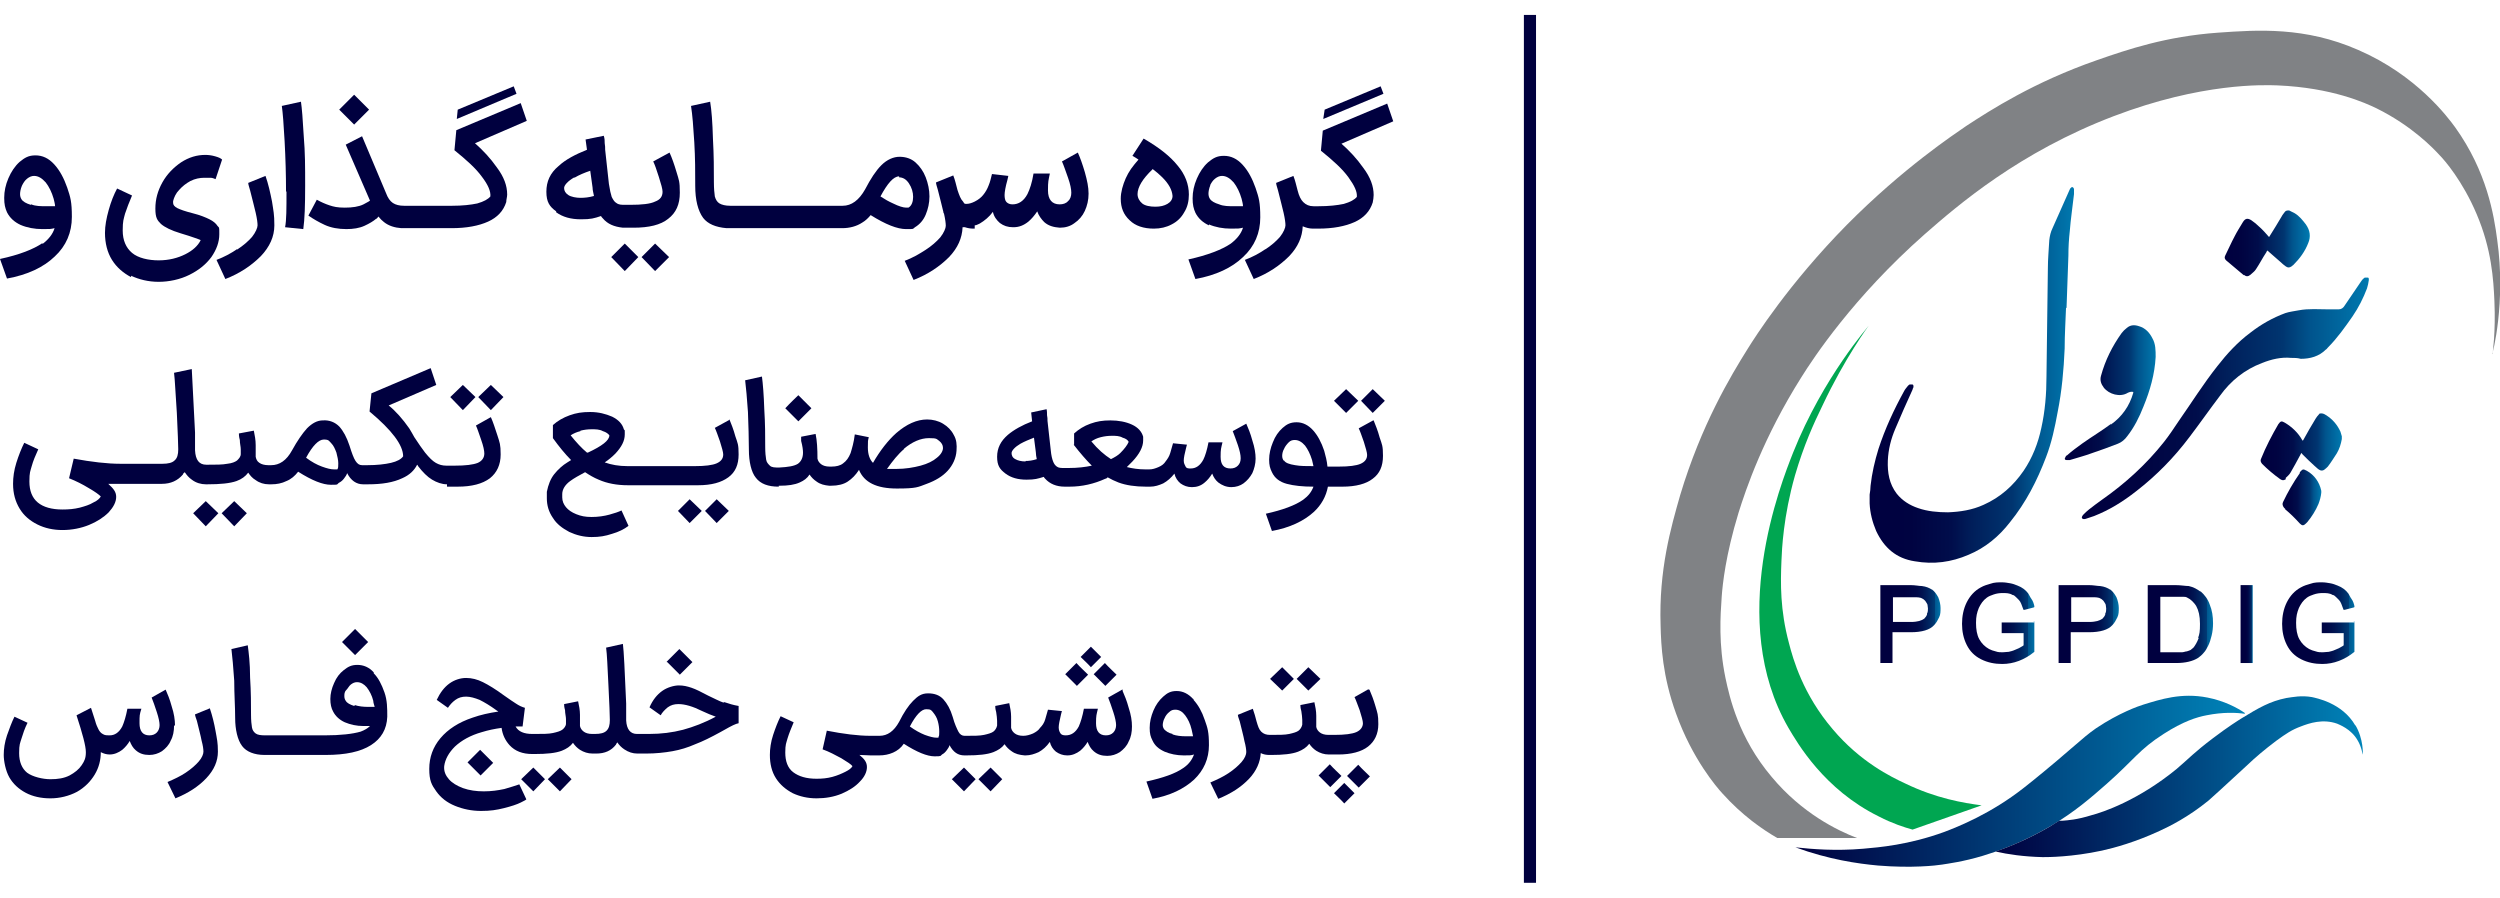 <?xml version="1.0" encoding="UTF-8"?>
<svg xmlns="http://www.w3.org/2000/svg" version="1.1" xmlns:xlink="http://www.w3.org/1999/xlink" xmlns:xodm="http://www.corel.com/coreldraw/odm/2003" viewBox="0 0 535.8 192.4">
  <defs>
    <style>
      .cls-1 {
        fill: url(#linear-gradient-13);
      }

      .cls-2 {
        fill: url(#linear-gradient-2);
      }

      .cls-3 {
        fill: url(#linear-gradient-10);
      }

      .cls-4 {
        fill: url(#linear-gradient-12);
      }

      .cls-5 {
        fill: #00a651;
      }

      .cls-6 {
        fill: url(#linear-gradient-4);
      }

      .cls-7 {
        fill: url(#linear-gradient-3);
      }

      .cls-8 {
        fill: #808285;
      }

      .cls-9 {
        fill: url(#linear-gradient-5);
      }

      .cls-10 {
        fill: url(#linear-gradient-8);
      }

      .cls-11 {
        fill: url(#linear-gradient-14);
      }

      .cls-12 {
        fill: url(#linear-gradient-7);
      }

      .cls-13 {
        fill: url(#linear-gradient-9);
      }

      .cls-14 {
        fill: url(#linear-gradient-11);
      }

      .cls-15 {
        fill: url(#linear-gradient-6);
      }

      .cls-16 {
        fill: url(#linear-gradient);
      }

      .cls-17 {
        fill: #00003f;
      }
    </style>
    <linearGradient id="linear-gradient" x1="384.9" y1="1253.5" x2="481.2" y2="1253.5" gradientTransform="translate(0 -1086)" gradientUnits="userSpaceOnUse">
      <stop offset="0" stop-color="#00003f"/>
      <stop offset="1" stop-color="#0084b9"/>
    </linearGradient>
    <linearGradient id="linear-gradient-2" x1="427.7" y1="1252.5" x2="506.5" y2="1252.5" gradientTransform="translate(0 -1086)" gradientUnits="userSpaceOnUse">
      <stop offset="0" stop-color="#00003f"/>
      <stop offset="1" stop-color="#0084b9"/>
    </linearGradient>
    <linearGradient id="linear-gradient-3" x1="403" y1="1219.8" x2="416" y2="1219.8" gradientTransform="translate(0 -1086)" gradientUnits="userSpaceOnUse">
      <stop offset="0" stop-color="#00003f"/>
      <stop offset=".4" stop-color="#000140"/>
      <stop offset=".6" stop-color="#000847"/>
      <stop offset=".7" stop-color="#001451"/>
      <stop offset=".8" stop-color="#002561"/>
      <stop offset=".9" stop-color="#003b75"/>
      <stop offset=".9" stop-color="#00568e"/>
      <stop offset="1" stop-color="#0076ac"/>
      <stop offset="1" stop-color="#0084b9"/>
    </linearGradient>
    <linearGradient id="linear-gradient-4" x1="420.7" y1="1219.6" x2="436.3" y2="1219.6" gradientTransform="translate(0 -1086)" gradientUnits="userSpaceOnUse">
      <stop offset="0" stop-color="#00003f"/>
      <stop offset=".4" stop-color="#000140"/>
      <stop offset=".6" stop-color="#000847"/>
      <stop offset=".7" stop-color="#001451"/>
      <stop offset=".8" stop-color="#002561"/>
      <stop offset=".9" stop-color="#003b75"/>
      <stop offset=".9" stop-color="#00568e"/>
      <stop offset="1" stop-color="#0076ac"/>
      <stop offset="1" stop-color="#0084b9"/>
    </linearGradient>
    <linearGradient id="linear-gradient-5" x1="441.2" y1="1219.8" x2="454.2" y2="1219.8" gradientTransform="translate(0 -1086)" gradientUnits="userSpaceOnUse">
      <stop offset="0" stop-color="#00003f"/>
      <stop offset=".4" stop-color="#000140"/>
      <stop offset=".6" stop-color="#000847"/>
      <stop offset=".7" stop-color="#001451"/>
      <stop offset=".8" stop-color="#002561"/>
      <stop offset=".9" stop-color="#003b75"/>
      <stop offset=".9" stop-color="#00568e"/>
      <stop offset="1" stop-color="#0076ac"/>
      <stop offset="1" stop-color="#0084b9"/>
    </linearGradient>
    <linearGradient id="linear-gradient-6" x1="460.3" y1="1219.8" x2="474.4" y2="1219.8" gradientTransform="translate(0 -1086)" gradientUnits="userSpaceOnUse">
      <stop offset="0" stop-color="#00003f"/>
      <stop offset=".4" stop-color="#000140"/>
      <stop offset=".6" stop-color="#000847"/>
      <stop offset=".7" stop-color="#001451"/>
      <stop offset=".8" stop-color="#002561"/>
      <stop offset=".9" stop-color="#003b75"/>
      <stop offset=".9" stop-color="#00568e"/>
      <stop offset="1" stop-color="#0076ac"/>
      <stop offset="1" stop-color="#0084b9"/>
    </linearGradient>
    <linearGradient id="linear-gradient-7" x1="480.2" y1="1219.8" x2="482.9" y2="1219.8" gradientTransform="translate(0 -1086)" gradientUnits="userSpaceOnUse">
      <stop offset="0" stop-color="#00003f"/>
      <stop offset=".4" stop-color="#000140"/>
      <stop offset=".6" stop-color="#000847"/>
      <stop offset=".7" stop-color="#001451"/>
      <stop offset=".8" stop-color="#002561"/>
      <stop offset=".9" stop-color="#003b75"/>
      <stop offset=".9" stop-color="#00568e"/>
      <stop offset="1" stop-color="#0076ac"/>
      <stop offset="1" stop-color="#0084b9"/>
    </linearGradient>
    <linearGradient id="linear-gradient-8" x1="489.3" y1="1219.6" x2="505" y2="1219.6" gradientTransform="translate(0 -1086)" gradientUnits="userSpaceOnUse">
      <stop offset="0" stop-color="#00003f"/>
      <stop offset=".4" stop-color="#000140"/>
      <stop offset=".6" stop-color="#000847"/>
      <stop offset=".7" stop-color="#001451"/>
      <stop offset=".8" stop-color="#002561"/>
      <stop offset=".9" stop-color="#003b75"/>
      <stop offset=".9" stop-color="#00568e"/>
      <stop offset="1" stop-color="#0076ac"/>
      <stop offset="1" stop-color="#0084b9"/>
    </linearGradient>
    <linearGradient id="linear-gradient-9" x1="400.7" y1="1166.4" x2="444.5" y2="1166.4" gradientTransform="translate(0 -1086)" gradientUnits="userSpaceOnUse">
      <stop offset="0" stop-color="#00003f"/>
      <stop offset=".2" stop-color="#000341"/>
      <stop offset=".4" stop-color="#000d4b"/>
      <stop offset=".5" stop-color="#001e5a"/>
      <stop offset=".7" stop-color="#003570"/>
      <stop offset=".8" stop-color="#00548d"/>
      <stop offset="1" stop-color="#0079af"/>
      <stop offset="1" stop-color="#0084b9"/>
    </linearGradient>
    <linearGradient id="linear-gradient-10" x1="484.4" y1="1181.8" x2="501.9" y2="1181.8" gradientTransform="translate(0 -1086)" gradientUnits="userSpaceOnUse">
      <stop offset="0" stop-color="#00003f"/>
      <stop offset=".2" stop-color="#000341"/>
      <stop offset=".4" stop-color="#000d4b"/>
      <stop offset=".5" stop-color="#001e5a"/>
      <stop offset=".7" stop-color="#003570"/>
      <stop offset=".8" stop-color="#00548d"/>
      <stop offset="1" stop-color="#0079af"/>
      <stop offset="1" stop-color="#0084b9"/>
    </linearGradient>
    <linearGradient id="linear-gradient-11" x1="446" y1="1171.4" x2="507.6" y2="1171.4" gradientTransform="translate(0 -1086)" gradientUnits="userSpaceOnUse">
      <stop offset="0" stop-color="#00003f"/>
      <stop offset=".2" stop-color="#000341"/>
      <stop offset=".4" stop-color="#000d4b"/>
      <stop offset=".5" stop-color="#001e5a"/>
      <stop offset=".7" stop-color="#003570"/>
      <stop offset=".8" stop-color="#00548d"/>
      <stop offset="1" stop-color="#0079af"/>
      <stop offset="1" stop-color="#0084b9"/>
    </linearGradient>
    <linearGradient id="linear-gradient-12" x1="442.6" y1="1170.2" x2="462.2" y2="1170.2" gradientTransform="translate(0 -1086)" gradientUnits="userSpaceOnUse">
      <stop offset="0" stop-color="#00003f"/>
      <stop offset=".2" stop-color="#000341"/>
      <stop offset=".4" stop-color="#000d4b"/>
      <stop offset=".5" stop-color="#001e5a"/>
      <stop offset=".7" stop-color="#003570"/>
      <stop offset=".8" stop-color="#00548d"/>
      <stop offset="1" stop-color="#0079af"/>
      <stop offset="1" stop-color="#0084b9"/>
    </linearGradient>
    <linearGradient id="linear-gradient-13" x1="476.8" y1="1138.2" x2="494.9" y2="1138.2" gradientTransform="translate(0 -1086)" gradientUnits="userSpaceOnUse">
      <stop offset="0" stop-color="#00003f"/>
      <stop offset=".2" stop-color="#000341"/>
      <stop offset=".4" stop-color="#000d4b"/>
      <stop offset=".5" stop-color="#001e5a"/>
      <stop offset=".7" stop-color="#003570"/>
      <stop offset=".8" stop-color="#00548d"/>
      <stop offset="1" stop-color="#0079af"/>
      <stop offset="1" stop-color="#0084b9"/>
    </linearGradient>
    <linearGradient id="linear-gradient-14" x1="489.1" y1="1192.6" x2="497.5" y2="1192.6" gradientTransform="translate(0 -1086)" gradientUnits="userSpaceOnUse">
      <stop offset="0" stop-color="#00003f"/>
      <stop offset=".2" stop-color="#000341"/>
      <stop offset=".4" stop-color="#000d4b"/>
      <stop offset=".5" stop-color="#001e5a"/>
      <stop offset=".7" stop-color="#003570"/>
      <stop offset=".8" stop-color="#00548d"/>
      <stop offset="1" stop-color="#0079af"/>
      <stop offset="1" stop-color="#0084b9"/>
    </linearGradient>
  </defs>
  <!-- Generator: Adobe Illustrator 28.7.1, SVG Export Plug-In . SVG Version: 1.2.0 Build 142)  -->
  <g>
    <g id="Layer_1">
      <g>
        <g>
          <path class="cls-8" d="M534.2,75.8s.7-4.5.4-11.3c-.2-4.6-.6-11.1-3.8-18.6-3-7.1-6.9-11.6-8-12.7-1.2-1.3-5.8-6.2-13.5-10-2.3-1.1-9.4-4.4-21.2-4.9-2.9-.1-16.2-.6-35.1,6.6-20.2,7.7-33.3,19-40.5,25.3-15.3,13.5-23.9,26.6-26.4,30.6-8.2,13-11.9,24-13.5,29.1-2.8,9.2-3.4,15.3-3.6,17.9-.3,4.3-.7,10.2.8,17.5.9,4.2,2.8,12.8,9.9,21.2,6.5,7.8,14.1,11.5,18.3,13.1h-17.1c-3.1-1.8-7.5-4.8-11.8-9.6-1.1-1.2-6.4-7.3-9.9-17.1-2.9-8-3.2-14.6-3.3-18.8-.4-12,2.2-21,4.2-28,4.5-15,10.8-25.5,14.5-31.4,1.5-2.4,8.7-13.8,21.2-26.5,12.1-12.2,23-19.4,25.6-21.2,5.2-3.4,14.5-9.4,28-14.1,6.6-2.3,14.8-5.1,26-5.9,8.5-.6,18.6-1.3,30,3.7,12.5,5.4,19.2,14.4,20.8,16.6,6.8,9.5,8.3,18.8,9,24.1,1.9,13.4-1,24.6-1.1,24.5h0Z"/>
          <path class="cls-5" d="M400.5,69.8s-5.1,6.9-9.9,17.1c-1.9,3.9-4,8.5-5.9,15-2.5,8.8-2.8,15.8-2.9,18.3-.2,4.8-.3,10.5,1.6,17.6.9,3.5,3,11,9.4,18.5,5.9,7,12.5,10.2,15.5,11.6,6.6,3.2,12.5,4.2,16.4,4.7-4.9,1.7-9.9,3.5-14.8,5.2-1.8-.5-4.3-1.3-7.2-2.8-11.8-5.8-17.5-15.8-19.4-19-13.3-23-1.6-52.4,1-59,6.5-16.3,16.3-27.2,16.2-27.2h0Z"/>
          <path class="cls-16" d="M481.2,153c-1.9-.3-4.8-.4-8.3.3-2.1.4-5,1.3-9.2,4-5.3,3.4-6.2,5.4-12.2,10.7-3.2,2.8-6.8,6-12.1,9.1-6.3,3.7-11.8,5.5-14.4,6.3-4.3,1.3-7.6,1.7-8.8,1.9-1.2.2-6.5.8-13.7.2-4.4-.4-10.6-1.3-17.7-3.9,3.7.4,8.6.8,14.5.3,3.4-.3,9.7-.8,17.4-3.6,2.9-1.1,10-3.9,17.1-9.5,1.8-1.4,6.1-4.9,10-8.3,2.9-2.5,3.7-3.2,5.4-4.4,4.9-3.3,9.2-4.8,10.2-5.1,3.6-1.1,8.1-2.6,13.7-1.5,3.6.7,6.4,2.2,8,3.3v.2h.1Z"/>
          <path class="cls-2" d="M504.8,155.5c-2.8-4.9-8.5-5.9-9.3-6.1-2.3-.4-4.1,0-5.5.2-3.5.7-5.9,2.1-9.5,4.3-.8.5-2.9,1.8-6.2,4.3-4.1,3.1-5.1,4.3-7.8,6.6-8.3,6.8-15.9,9.3-18.2,9.9-3.2,1-5.1,1.1-6.3,1.2h-.7c-.6.4-1.3.8-1.9,1.2-4.6,2.7-8.8,4.4-11.7,5.4,2.6.6,6,1.1,10.1,1.2,1.1,0,6.2,0,12.7-1.4,2.7-.6,7.1-1.8,12.3-4.2,2.2-1,6.2-3,10.5-6.5.5-.4,3-2.7,8.1-7.4,2.1-2,3.9-3.5,6.4-5.4,2.2-1.6,3.4-2.4,5.3-3.1,1.8-.7,4.7-1.7,7.8-.6.4.2,3,1.1,4.4,3.6.9,1.5,1,3,1.1,3,0,0,.2-3.3-1.6-6.3h0Z"/>
        </g>
        <g>
          <path class="cls-7" d="M414.1,126.4c-.6-.4-1.3-.7-2.2-.8-.6,0-1.4-.2-2.5-.2h-6.4v16.7h2.6v-6.6h3.9c2.4,0,4.1-.5,5-1.5h0c.5-.5.8-1.1,1.1-1.7s.3-1.3.3-2-.2-1.6-.5-2.3c-.4-.7-.8-1.3-1.4-1.7h.1ZM413,131.7c-.1.3-.3.6-.6.9-.3.2-.7.4-1.1.5s-1,.2-1.7.2h-3.9v-5.3h3.9c1,0,1.6,0,1.9.1.2,0,.5.2.7.3.2.2.4.3.5.5s.3.4.4.7c0,.3.1.5.1.8s0,.8-.2,1.1v.2h0Z"/>
          <path class="cls-6" d="M436.1,133.4h-7.1v2.3h4.7v2.6c-.2.2-.5.3-.8.5s-.7.3-1.1.5-.9.3-1.3.4c-.4,0-.9.1-1.3.1s-1,0-1.5-.2c-.5-.1-1-.3-1.4-.5-.9-.5-1.6-1.2-2.1-2.1-.5-.9-.7-2.1-.7-3.5s.2-2.2.6-3.2c.2-.4.4-.8.7-1.2.3-.4.6-.7,1-1s.9-.5,1.5-.7,1.2-.3,1.9-.3,1.5,0,2.1.4c.3,0,.6.3.8.5.2.2.4.4.6.6.4.4.6,1.1.9,1.9,0,.2.1.2.3.2l1.9-.5s.1,0,.2-.1v-.2c-.1-.5-.3-1.1-.6-1.5s-.5-.9-.7-1.2c-.3-.4-.6-.7-1-1s-.8-.5-1.3-.7-1-.4-1.6-.5-1.1-.2-1.8-.2-1.6,0-2.4.3c-.7.2-1.4.4-2.1.8-1.3.7-2.3,1.8-3,3.2s-1,3-1,4.6.3,3.1,1,4.5,1.7,2.4,3.1,3.1c1.4.7,2.9,1,4.5,1,2.5,0,4.8-.9,6.9-2.6h0v-6.5h-.2l.3.2h0Z"/>
          <path class="cls-9" d="M452.3,126.4c-.6-.4-1.3-.7-2.2-.8-.6,0-1.4-.2-2.5-.2h-6.4v16.7h2.6v-6.6h3.9c2.4,0,4.1-.5,5-1.5h0c.5-.5.8-1.1,1.1-1.7s.3-1.3.3-2-.2-1.6-.5-2.3c-.4-.7-.8-1.3-1.4-1.7h.1ZM451.2,131.7c-.1.3-.3.6-.6.9-.3.2-.7.4-1.1.5s-1,.2-1.7.2h-3.9v-5.3h3.9c1,0,1.6,0,1.9.1.2,0,.5.2.7.3.2.2.4.3.5.5s.3.4.4.7c0,.3.1.5.1.8s0,.8-.2,1.1v.2h0Z"/>
          <path class="cls-15" d="M471.7,126.9c-.3-.3-.7-.5-1.2-.8-.4-.2-.9-.4-1.4-.5h0c-.7,0-1.7-.2-3-.2h-5.8v16.7h6.1c2,0,3.6-.4,4.7-1.1.4-.3.8-.6,1.2-1.1.4-.4.7-1,1-1.6s.5-1.3.7-2.1.3-1.7.3-2.6c0-1.5-.2-2.8-.7-4-.4-1.2-1.1-2.1-2-2.9v.2h0ZM471.2,136.8c-.3.8-.7,1.5-1.1,2-.2.2-.4.3-.6.5-.2.1-.5.2-.8.3-.3,0-.7.2-1.1.2h-4.6v-11.9h4.7c.5,0,.8,0,1.1.2.4.2.7.4,1,.7s.6.6.9,1.1c.5.9.8,2.1.8,3.8s-.1,2.2-.4,3h.1Z"/>
          <path class="cls-12" d="M482.6,125.4h-2.4v16.7h2.6v-16.7h-.2Z"/>
          <path class="cls-10" d="M504.7,133.4h-7.1v2.3h4.7v2.6c-.2.2-.5.3-.8.5s-.7.3-1.1.5-.9.3-1.3.4c-.4,0-.9.1-1.3.1s-1,0-1.5-.2c-.5-.1-1-.3-1.4-.5-.9-.5-1.6-1.2-2.1-2.1-.5-.9-.7-2.1-.7-3.5s.2-2.2.6-3.2c.2-.4.4-.8.7-1.2.3-.4.6-.7,1-1s.9-.5,1.5-.7,1.2-.3,1.9-.3,1.5,0,2.1.4c.3,0,.6.3.8.5.2.2.4.4.6.6.4.4.6,1.1.9,1.9,0,.2.1.2.3.2l1.9-.5s.1,0,.2-.1v-.2c-.1-.5-.3-1.1-.6-1.5s-.5-.9-.7-1.2c-.3-.4-.6-.7-1-1s-.8-.5-1.3-.7-1-.4-1.6-.5-1.1-.2-1.8-.2-1.6,0-2.4.3c-.7.2-1.4.4-2.1.8-1.3.7-2.3,1.8-3,3.2s-1,3-1,4.6.3,3.1,1,4.5,1.7,2.4,3.1,3.1c1.4.7,2.9,1,4.5,1,2.5,0,4.8-.9,6.9-2.6h0v-6.5h-.2l.3.2h0Z"/>
        </g>
        <g>
          <path class="cls-13" d="M442.9,66c.1-3.7.3-7.5.4-11.2,0-1.8.1-3.5.3-5.3.2-2.6.6-5.2.9-7.9v-1.1s-.1-.3-.3-.4c-.1,0-.3,0-.4.2-.1,0-.2.3-.3.5-1.2,2.7-2.4,5.4-3.6,8.1-.4.8-.6,1.7-.7,2.6-.1,2-.3,4-.3,6-.1,7.7-.2,15.5-.3,23.2,0,3.7-.3,7.4-1.1,11-.7,3.3-1.9,6.4-3.8,9.2-2.2,3.2-5,5.7-8.6,7.3-2.4,1.1-5,1.5-7.6,1.6-2.2,0-4.4-.2-6.4-.9-1.8-.6-3.4-1.6-4.6-3.1-1.6-2.1-2-4.5-1.9-7.1.1-2.4.7-4.7,1.6-6.8,1.2-2.8,2.4-5.6,3.7-8.4,0-.2.2-.4.2-.6s0-.4-.2-.5h-.6c-.1,0-.3.2-.4.3-.3.4-.6.7-.8,1.1-2.2,4-4.1,8.1-5.5,12.4-.8,2.6-1.4,5.2-1.7,7.9,0,.6-.1,1.3-.2,1.9v1.9c.1,2.1.6,4,1.4,5.9,1.7,3.6,4.3,5.9,8.3,6.5,4,.7,7.8.2,11.5-1.4,3.6-1.5,6.5-3.9,8.9-7,3.4-4.2,5.8-8.9,7.7-13.9,1.2-3.1,1.9-6.4,2.5-9.7.9-4.5,1.3-9,1.5-13.6,0-3,.2-6,.3-8.9v.2h.1Z"/>
          <path class="cls-3" d="M489.8,102.5c.4-.4.8-.7,1.1-1.2.7-1.2,1.4-2.5,2.1-3.8,0,0,.1-.2.2-.4.1,0,.2.2.3.3.8.8,1.6,1.6,2.5,2.4.4.3.7.7,1.1.9.3.2.7.2,1,0s.6-.5.8-.7c.7-.9,1.3-1.9,1.9-2.8.6-1,.9-2,1.1-3.1v-.6c-.1-.3-.2-.7-.3-1-.7-1.5-1.7-2.7-3.2-3.6-.3-.2-.6-.3-.9-.3s-.4,0-.5.2c-.3.3-.5.6-.7.9-.9,1.5-1.8,3-2.6,4.5,0,0-.1.2-.2.3,0,0,0-.2-.1-.2-.9-1.6-2.2-2.8-3.7-3.7-.7-.4-.9-.4-1.4.3h0c-1.4,2.4-2.7,4.9-3.7,7.4-.2.4-.1.7.2,1.1,1.2,1.2,2.5,2.3,3.9,3.3.5.3.7.3,1.2,0v-.2h0Z"/>
          <path class="cls-14" d="M507.4,59.5h-.6c-.3.2-.5.4-.7.7-1.2,1.8-2.4,3.5-3.6,5.3-.3.5-.7.8-1.3.8h-2.1c-2.1,0-4.3-.2-6.4.2-1,.2-2,.3-2.9.6-2.7,1-5.2,2.4-7.5,4.2-2.7,2-5,4.5-7.1,7.2-3,3.8-5.5,7.8-8.3,11.8-1,1.5-2,3-3.1,4.4-3.8,4.8-8.3,8.9-13.3,12.4-1,.7-1.9,1.4-2.8,2.1-.4.3-.8.7-1.2,1.1-.2.2-.4.6-.3.7.1.3.5.3.8.2.6-.2,1.2-.4,1.8-.6,3.3-1.3,6.2-3.1,9-5.3,4.4-3.4,8.2-7.3,11.5-11.7,2.2-2.9,4.3-5.9,6.5-8.8,2.3-3.2,5.3-5.6,9-7,2-.8,4.1-1.3,6.2-1.1.7,0,1.4,0,2.1.2,2,0,3.9-.5,5.4-2,.1,0,.3-.3.4-.4,2-2,3.7-4.4,5.3-6.7,1.3-1.9,2.3-3.9,3.1-6,.2-.6.3-1.2.4-1.8,0-.2,0-.5-.2-.5h0Z"/>
          <path class="cls-4" d="M452.5,90.8c-2,1.5-4.2,2.8-6.3,4.3-1.1.8-2.2,1.6-3.2,2.5-.2,0-.3.3-.4.5-.2.3,0,.5.3.5h.7c1.6-.5,3.2-.9,4.8-1.5,1.8-.6,3.7-1.3,5.5-2,.8-.3,1.5-.9,2-1.6,1.5-1.9,2.6-4.1,3.5-6.4,1.4-3.4,2.4-6.9,2.6-10.6,0-1.4,0-2.8-.7-4-.6-1.2-1.5-2.2-2.9-2.6-.9-.3-1.8-.3-2.6.4-.4.3-.8.7-1.1,1.1-2,2.8-3.5,5.8-4.4,9.1-.3,1,0,1.8.6,2.6,1.1,1.4,3.5,2.1,5.1,1.1.4-.2.8-.3,1.2-.2v.2c-.8,2.8-2.4,5.1-4.8,6.8v-.2h0Z"/>
          <path class="cls-1" d="M480.9,58.9c.5.4.9.4,1.4,0,.4-.4.9-.7,1.2-1.2.8-1.2,1.4-2.4,2.2-3.6l.2-.4c.1,0,.3.2.4.3.8.7,1.6,1.4,2.4,2.1.4.4.8.7,1.2,1,.4.3.8.3,1.2,0,.1,0,.2-.2.4-.3,1.4-1.4,2.5-2.9,3.2-4.7.6-1.4.4-2.7-.5-4-.7-.9-1.4-1.8-2.4-2.4-.4-.2-.8-.4-1.2-.6-.3,0-.7,0-.9.3-.2.3-.5.6-.7,1-.8,1.4-1.7,2.8-2.5,4.1,0,0-.1.2-.2.3-.7-.8-1.3-1.5-2.1-2.2-.5-.5-1.1-1-1.7-1.4-.8-.5-1.3-.4-1.8.4-.6,1-1.3,2.1-1.8,3.1-.7,1.3-1.3,2.7-2,4.1-.2.4-.1.7.2,1,1.3,1.1,2.5,2.1,3.8,3.2h0Z"/>
          <path class="cls-11" d="M489.7,109.1c1.2,1,2.2,2,3.2,3.1.5.5.8.5,1.3,0,0,0,.2-.2.3-.3,1-1.2,1.8-2.5,2.4-3.9.3-.8.5-1.5.6-2.4v-.4c-.4-1.9-1.5-3.4-3.1-4.3-.9-.5-.9-.3-1.5.3v.2c-1.4,2-2.6,4.1-3.6,6.2-.2.4-.1.8.2,1.2,0,0,.2.2.3.3h0Z"/>
        </g>
      </g>
      <g>
        <g>
          <path class="cls-17" d="M9.1,52.1c-1.9,1.3-4.9,2.5-9.1,3.4l1.5,4.2c4.4-.8,7.8-2.4,10.2-4.7,2.5-2.3,3.7-5.2,3.7-8.5s-.3-4.2-1-6.3c-.7-2-1.6-3.7-2.8-5-1.2-1.3-2.5-1.9-4-1.9s-2.3.5-3.4,1.4c-1,.9-1.8,2.1-2.4,3.5s-.9,2.8-.9,4.2.2,2.2.6,3.1c.6,1.2,1.6,2.1,2.9,2.7,1.4.6,3,.9,4.7.9s1.7,0,2.6-.2c-.4,1.3-1.3,2.4-2.6,3.4,0,0,0-.2,0-.2ZM6.6,43.9c-1-.3-1.7-.7-2-1.2-.2-.3-.3-.7-.3-1.1s.1-1.1.4-1.8c.3-.6.6-1.1,1.1-1.5s1-.6,1.5-.6c.9,0,1.7.5,2.5,1.4.7.9,1.3,2.1,1.7,3.5.1.5.3,1.1.3,1.6h-1.8c-1.2,0-2.4,0-3.3-.4h0Z"/>
          <path class="cls-17" d="M28.1,59.1c1.7.8,3.7,1.3,5.9,1.3s4.6-.5,6.6-1.5,3.5-2.2,4.7-3.8c1.1-1.6,1.7-3.2,1.7-4.9s0-1.3-.4-1.8c-.3-.5-.9-1-1.7-1.4s-2-.9-3.6-1.3c-1.6-.4-2.7-.8-3.3-1.1s-.9-.7-.9-1.1v-.4c.2-.8.6-1.7,1.3-2.4.7-.8,1.5-1.4,2.4-1.9,1-.5,2-.7,3-.7h1.3c.5,0,.8.2,1.1.3l1.4-4.2c-.3-.3-.8-.5-1.5-.7s-1.4-.3-2.1-.3c-1.8,0-3.5.5-5.2,1.6-1.6,1.1-3,2.5-4,4.3s-1.5,3.6-1.5,5.6.4,2.5,1.2,3.3c.8.7,2.2,1.4,4.2,2,1.3.4,2.3.7,3.1,1s1.2.4,1.2.5c-.6,1.2-1.7,2.2-3.3,3s-3.5,1.3-5.7,1.3-4.4-.5-5.7-1.6-2-2.7-2-4.8.2-2.4.5-3.6c.4-1.2.9-2.5,1.5-3.9l-3.2-1.5c-.7,1.3-1.3,2.8-1.8,4.6s-.8,3.4-.8,4.9c0,2.2.5,4.2,1.5,5.8s2.4,2.8,4.1,3.7v-.4h0Z"/>
          <path class="cls-17" d="M50.8,53.4c-1.3.9-2.8,1.7-4.4,2.3l1.9,4.1c3.1-1.2,5.6-2.9,7.6-4.9,1.9-2,2.9-4.2,2.9-6.6s-.2-3.1-.5-5.1c-.4-2-.8-3.8-1.4-5.5l-3.7,1.5c0,.3.2.9.4,1.6.5,1.9.9,3.6,1.2,4.8.3,1.3.4,2.2.4,2.7s-.4,1.5-1.2,2.5c-.8.9-1.8,1.8-3.2,2.7h0Z"/>
          <path class="cls-17" d="M61.4,41.1c0,3.6,0,6.1-.3,7.6l3.9.4c.3-2.1.4-5.1.4-9.3s0-7-.3-10.6c-.2-3.6-.4-6.1-.6-7.4l-4.1.9c.2,1.4.4,3.9.6,7.6s.3,7.3.3,10.7h0Z"/>
          <path class="cls-17" d="M78.1,24.5l1-1-3.2-3.2c-.7.7-1.8,1.8-3.2,3.2l3.2,3.2,2.1-2.1h0Z"/>
          <path class="cls-17" d="M74.2,49.1c1.5,0,2.8-.2,3.9-.7s1.9-1,2.5-1.5c.2,0,.3-.3.5-.5.4.5.8.9,1.2,1.2,1,.8,2.3,1.2,3.7,1.3h10.8c3.2,0,5.8-.5,7.8-1.4s3.3-2.3,3.9-4.2c0-.5.2-1.1.2-1.6,0-1.9-.7-3.8-2.2-5.8-1.4-2-3-3.7-4.7-5.2l11.1-4.8-1.3-3.8-13.8,5.8-.4,4.3c2.6,2.1,4.6,3.9,5.9,5.7,1.3,1.7,1.9,3.1,1.8,4.2-.5.6-1.4,1.1-2.8,1.5-1.4.3-3.2.5-5.4.5h-10.3c-1,0-1.8-.2-2.4-.6-.6-.4-1.1-1.1-1.5-2.2l-5.1-12.1-3.5,1.8,5.2,12c-.4.3-.9.5-1.4.8-1,.5-2.4.7-4,.7s-2.4-.2-3.3-.5-1.8-.7-2.7-1.2l-1.8,3.4c1,.7,2.2,1.4,3.5,2s2.9.9,4.7.9h0Z"/>
          <polygon class="cls-17" points="110.1 18.5 98.1 23.5 97.9 25.5 110.7 20.1 110.1 18.5"/>
          <path class="cls-17" d="M119.2,45.5c1.4,1,3.1,1.5,5.3,1.5s2.8-.2,4.3-.7c.1.2.3.4.4.5,1,1.2,2.4,1.8,4.3,2h2.3c3.3,0,5.8-.6,7.4-1.9,1.7-1.3,2.5-3.1,2.5-5.6s-.2-2.7-.7-4.4-1-3.1-1.5-4.2l-3.5,1.9c.3.6.7,1.7,1.2,3.3s.8,2.6.8,3.2c0,1-.5,1.7-1.6,2.1-1,.5-2.8.7-5.4.7h-1c-.8,0-1.4,0-1.9-.4-.4-.2-.7-.7-1-1.3-.2-.6-.4-1.5-.6-2.8l-.8-7.3c0-.4,0-.9-.1-1.4,0-.5,0-1-.2-1.6l-3.9.8.3,2.2c-2.5,1-4.6,2.1-6.1,3.5-1.8,1.5-2.6,3.3-2.6,5.5s.7,3.2,2.1,4.2c0,0,0,.2,0,.2ZM123.1,38.1c1-.6,2.2-1.1,3.4-1.5l.5,3.6c0,.6.2,1.2.3,1.8-1,.3-2,.4-2.9.4s-2-.2-2.6-.6c-.6-.4-.9-.9-.9-1.5s.8-1.5,2.2-2.3h0Z"/>
          <polygon class="cls-17" points="131 55.1 133.9 58.1 136.8 55.1 133.9 52.2 131 55.1"/>
          <polygon class="cls-17" points="137.5 55.1 140.4 58.1 143.4 55.1 140.4 52.2 137.5 55.1"/>
          <path class="cls-17" d="M149,39.8c0,3.1.6,5.4,1.7,6.9,1,1.3,2.7,2,5,2.2h24.8c1.6,0,3.1-.4,4.3-1.2.7-.4,1.3-1,1.8-1.6,3.2,2,5.7,3,7.6,3s1.3,0,1.9-.4c1-.6,1.8-1.5,2.3-2.7s.8-2.5.8-3.9-.3-2.8-.8-4.1-1.3-2.4-2.2-3.2-2.1-1.2-3.4-1.2-2.7.6-3.9,1.8-2.3,2.9-3.5,5.2c-1.3,2.3-2.9,3.5-4.8,3.5h-24.1c-1,0-1.8-.2-2.3-.5s-.8-.8-1-1.5c-.1-.7-.2-1.7-.2-3.1,0-2.6,0-5.7-.2-9.2-.1-3.6-.3-6.2-.6-8l-4.1.9c.3,1.9.5,4.5.7,7.8.2,3.3.2,6.4.2,9.3ZM192.6,38c.9,0,1.6.4,2.2,1.3s.9,1.9.9,2.9-.3,1.9-1,2.3h-.5c-.6,0-1.6-.3-2.8-.9-.9-.4-1.8-.9-2.7-1.5,1.5-2.8,2.8-4.3,4-4.3h0v.2Z"/>
          <path class="cls-17" d="M202.3,45.7c.3,1.3.4,2.2.4,2.7s-.4,1.5-1.2,2.5c-.8.9-1.8,1.8-3.2,2.7s-2.8,1.7-4.4,2.3l1.9,4.1c3.1-1.2,5.6-2.9,7.6-4.9,1.9-2,2.8-4.1,2.9-6.4h.5c.6.2,1.2.3,1.8.3h.3v-.7c.4,0,.8-.3,1.1-.4,1-.6,2-1.4,2.8-2.5.2,1,.8,1.8,1.5,2.4.8.6,1.7.9,2.8.9h.1c1.2,0,2.2-.4,3.2-1.2.7-.6,1.3-1.3,1.9-2.2.3.9.9,1.7,1.5,2.3.9.8,2,1.1,3.3,1.2h.1c1.1,0,2.2-.3,3.1-1,.9-.6,1.7-1.5,2.2-2.6s.8-2.3.8-3.7-.3-2.8-.8-4.6c-.5-1.7-1-3.1-1.5-4.2l-3.4,1.9c.4.9.8,2.1,1.3,3.5s.7,2.5.7,3.2-.2,1.4-.7,1.8c-.4.5-1.1.7-1.8.7-1.6,0-2.5-1-2.5-3s.1-2.1.4-3.6h-3.5c-.3,1.9-.8,3.4-1.3,4.4-.8,1.5-1.9,2.2-3.2,2.2h0c-.6,0-1-.2-1.3-.5s-.4-.9-.4-1.5.2-1.8.6-3.2c.1-.5.2-.8.2-.9l-3.5-.4c-.2.8-.4,1.7-.7,2.4-.3.8-.7,1.5-1.2,2.1-.4.5-1,1-1.8,1.4-.6.3-1.2.5-1.8.5s-.5-.3-.7-.5c-.5-.5-.8-1.3-1.2-2.5-.3-1.1-.5-2.1-.9-3.1l-3.7,1.5c0,.3.2.9.4,1.6.5,1.9.9,3.6,1.2,4.8h0v.2Z"/>
          <path class="cls-17" d="M247.3,49c1.4,0,2.7-.3,3.8-.9,1.2-.6,2.1-1.5,2.7-2.6.7-1.1,1-2.4,1-3.8,0-2.2-.8-4.3-2.4-6.2-1.6-2-4-3.9-7.3-5.8l-2.4,3.7c.5.3.9.5,1.3.8-.6.7-1.1,1.3-1.6,2-.9,1.3-1.5,2.7-1.9,4.2-.2.8-.3,1.5-.3,2.2,0,1.9.6,3.4,1.9,4.6,1.2,1.2,3,1.8,5.2,1.8h0ZM247,36.2c.8.6,1.5,1.2,2.1,1.8,1.4,1.4,2.1,2.7,2.2,4,0,.7-.4,1.3-1.1,1.7-.7.4-1.5.6-2.6.6s-2.2-.2-2.8-.7-1-1.2-1-2c0-1.5,1.1-3.3,3.2-5.3h0Z"/>
          <path class="cls-17" d="M259.1,48.1c1.4.6,3,.9,4.7.9s1.7,0,2.6-.2c-.4,1.3-1.3,2.4-2.6,3.4-1.9,1.3-5,2.5-9.1,3.4l1.5,4.2c4.4-.8,7.8-2.4,10.2-4.7,2.5-2.3,3.7-5.2,3.7-8.5s-.3-4.2-1-6.3c-.7-2-1.6-3.7-2.8-5-1.2-1.3-2.5-1.9-4-1.9s-2.3.5-3.4,1.4c-1,.9-1.8,2.1-2.4,3.5s-.9,2.8-.9,4.2.2,2.2.6,3.1c.6,1.2,1.6,2.1,2.9,2.7v-.2h0ZM259.3,39.8c.3-.6.6-1.1,1.1-1.5s1-.6,1.5-.6c.9,0,1.7.5,2.5,1.4.7.9,1.3,2.1,1.7,3.5.1.5.3,1.1.3,1.6h-1.8c-1.2,0-2.4,0-3.3-.4-1-.3-1.7-.7-2-1.2-.2-.3-.3-.7-.3-1.1s.1-1.1.4-1.8h-.1Z"/>
          <path class="cls-17" d="M271.2,53.4c-1.3.9-2.8,1.7-4.4,2.3l1.9,4.1c3.1-1.2,5.6-2.9,7.6-4.9,1.9-2,2.8-4.1,2.9-6.4.7.3,1.4.5,2.2.5h1.1c3.2,0,5.8-.5,7.8-1.4s3.3-2.3,3.9-4.2c.1-.5.2-1.1.2-1.6,0-1.9-.7-3.8-2.2-5.8-1.4-2-3-3.7-4.7-5.2l11.1-4.8-1.3-3.8-13.8,5.8-.4,4.3c2.6,2.1,4.6,3.9,5.9,5.7s1.9,3.1,1.8,4.2c-.5.6-1.4,1.1-2.8,1.5-1.4.3-3.2.5-5.4.5h-1.1c-.9,0-1.6-.3-2.2-.9-.5-.5-.9-1.3-1.2-2.5-.3-1.1-.5-2.1-.9-3.1l-3.7,1.5c0,.3.2.9.4,1.6.5,1.9.9,3.6,1.2,4.8.3,1.3.4,2.2.4,2.7s-.4,1.5-1.2,2.5c-.8.9-1.8,1.8-3.2,2.7h.1Z"/>
          <polygon class="cls-17" points="295.9 18.5 283.9 23.5 283.6 25.5 296.5 20.1 295.9 18.5"/>
        </g>
        <g>
          <polygon class="cls-17" points="41.4 110 44.1 112.8 46.8 110 44.1 107.4 41.4 110"/>
          <polygon class="cls-17" points="52.9 110 50.2 107.4 47.5 110 50.2 112.8 52.9 110"/>
          <path class="cls-17" d="M95.7,104.3h2.4c3,0,5.3-.6,6.9-1.8,1.5-1.2,2.3-2.9,2.3-5.1s-.2-2.5-.7-4.1c-.5-1.5-.9-2.8-1.4-3.9l-3.2,1.8c.3.6.6,1.6,1.1,3s.7,2.4.7,3c0,.9-.5,1.6-1.4,2-1,.4-2.6.6-5,.6h-1.7c-.9,0-1.6-.2-2.3-.6-.7-.4-1.4-1.1-2.3-2.2-.6-.8-1.4-1.9-2.3-3.3-.3-.6-.7-1.2-1.1-1.9-1.4-2-2.9-3.7-4.4-4.9l10.2-4.4-1.2-3.6-12.7,5.4-.4,3.9c2.4,2,4.2,3.8,5.4,5.4,1.2,1.6,1.8,3,1.8,4.2-.4.6-1.3,1.1-2.6,1.4-1.3.3-3,.5-5.1.5h-1.1c-.6,0-1-.3-1.4-.9s-.8-1.7-1.3-3.3c-.6-1.8-1.3-3.1-2.2-4.1-.9-.9-2.1-1.4-3.5-1.3-1.2,0-2.3.6-3.4,1.7-1,1.1-2.1,2.7-3.2,4.7-1.2,2.2-2.7,3.2-4.5,3.2h-.6c-.8,0-1.5-.2-1.9-.5-.5-.3-.7-.8-.8-1.3v-2.5c0-1.1-.2-2.1-.4-3.1l-3.2.6c0,.2,0,.7.2,1.4,0,.8.2,1.4.2,2v1c0,.6-.4,1-.8,1.4-.4.3-1.1.6-2.1.7-1,.2-2.4.2-4.2.2h-.3c-1.5,0-2.3-1-2.4-3.1v-3.8c-.4-7.5-.6-12-.7-13.6l-3.8.8c.2,1.5.3,4.4.6,8.6.2,4.3.3,6.9.3,7.8s0,0,0,0h0c0,1.1-.2,1.9-.8,2.4-.5.5-1.4.7-2.6.7h-9c-2.8,0-6.2-.4-10-1.1l-1,4.2c1.5.6,2.9,1.3,4.2,2.1,1.4.8,2.2,1.4,2.6,1.8-.2.4-.7.9-1.6,1.3-.8.5-1.8.8-2.9,1.1-1.2.3-2.4.4-3.7.4-2.3,0-4.1-.5-5.3-1.5s-1.8-2.5-1.8-4.5.2-2.2.5-3.3c.3-1.1.8-2.3,1.4-3.6l-3-1.4c-.6,1.2-1.2,2.7-1.7,4.3-.5,1.6-.7,3.1-.7,4.5,0,2.1.5,3.8,1.4,5.3s2.2,2.6,3.8,3.4,3.4,1.2,5.4,1.2,4-.4,5.7-1.1c1.7-.7,3.1-1.6,4.2-2.7,1-1.1,1.6-2.2,1.6-3.3s-.6-1.8-1.7-2.8h11.5c1.9,0,3.4-.7,4.5-2,0-.2.3-.4.4-.5.4.6.9,1.2,1.5,1.6.9.7,2,1,3,1h.4c2.7,0,4.8-.2,6.2-.7,1.1-.4,1.9-1,2.5-1.8.4.6.9,1.2,1.6,1.6.8.6,1.8.9,2.8.9h.6c1.1,0,2.2-.2,3.2-.7,1-.4,1.8-1.1,2.5-2,3,1.9,5.3,2.8,7,2.8s1.2,0,1.7-.4c.4-.2.8-.5,1.1-.9s.6-.8.7-1.2c.8,1.6,2,2.4,3.4,2.4h1.1c3,0,5.4-.4,7.3-1.3,1.6-.7,2.6-1.7,3.2-2.9,0,0,.2.2.2.3,1,1.3,2,2.3,3,2.9s2.1,1,3.2,1v.5ZM72.1,100.6h-.5c-.7,0-1.5-.2-2.6-.6s-2.2-1-3.4-1.9c1.4-2.6,2.7-3.9,3.8-3.9s1.1.3,1.6.8.8,1.2,1.1,2c.2.8.4,1.6.4,2.3s0,1-.2,1.3c0,0-.2,0-.2,0Z"/>
          <polygon class="cls-17" points="102.5 85.1 105.2 87.9 107.9 85.1 105.2 82.5 102.5 85.1"/>
          <polygon class="cls-17" points="99.2 87.9 101.9 85.1 99.2 82.5 96.5 85.1 99.2 87.9"/>
          <path class="cls-17" d="M156.3,90l-3.1,1.7c.3.6.6,1.5,1.1,2.9.4,1.3.7,2.3.7,2.8,0,.9-.5,1.5-1.4,1.9s-2.5.6-4.7.6h-14.4c-1.9,0-3.5-.3-4.9-.8.9-.6,1.6-1.2,2.3-1.9,1.3-1.4,2-2.7,2-4.1s0-.7-.2-1.1c-.3-1.1-1.1-2-2.5-2.7-1.4-.6-2.9-1-4.7-1s-3,.2-4.4.7c-1.4.5-2.6,1.2-3.6,2.1v2.8c1.3,1.8,2.6,3.4,3.9,4.7-.3.2-.5.3-.8.5-1,.6-2,1.5-2.8,2.5s-1.3,2.3-1.6,3.8v1.4c0,1.5.4,2.9,1.3,4.2.8,1.3,2,2.2,3.5,3,1.5.7,3.1,1.1,4.8,1.1s2.9-.2,4.4-.7c1.4-.4,2.6-1,3.5-1.7l-1.5-3.3c-.6.3-1.5.6-2.6.9s-2.4.5-3.8.5-2.3-.2-3.3-.6-1.7-.9-2.2-1.5-.8-1.3-.8-2.1,0-.5,0-.7c0-1,.6-2,1.7-2.8.8-.6,1.9-1.2,3.2-1.9.9.6,1.9,1.2,2.9,1.6,1.8.8,3.9,1.2,6.3,1.2h15c2.9,0,5-.6,6.5-1.7s2.2-2.7,2.2-4.9-.2-2.4-.7-3.9c-.4-1.5-.9-2.7-1.3-3.7v.2ZM124.4,92.3c.8-.2,1.6-.3,2.4-.3s1.7,0,2.4.4c.7.2,1.2.6,1.4.9,0,1.1-1.6,2.3-4.6,3.7h-.2c-1.1-.9-2.3-2.2-3.5-3.7.6-.4,1.3-.7,2.1-.9h0Z"/>
          <polygon class="cls-17" points="156.2 109.5 153.6 107 151.1 109.5 153.6 112.1 156.2 109.5"/>
          <polygon class="cls-17" points="150.4 109.5 147.8 107 145.3 109.5 147.8 112.1 150.4 109.5"/>
          <path class="cls-17" d="M166.8,104.1h.3c1.8,0,3.2-.2,4.3-.7.9-.4,1.6-.9,2.1-1.7.4.6.9,1.1,1.5,1.5.8.6,1.7.8,2.7.9h.4c1.5,0,2.7-.3,3.6-.9.9-.6,1.7-1.4,2.4-2.5,1.1,2.7,3.8,4,8.1,4s4.5-.3,6.4-1,3.4-1.6,4.5-2.8c1.1-1.2,1.8-2.7,1.9-4.3.1-1.3,0-2.4-.6-3.4-.5-1-1.3-1.8-2.3-2.4s-2.2-.9-3.4-.9c-2.2,0-4.4,1-6.6,2.9-1.8,1.6-3.5,3.8-5,6.4-.7-.7-1.1-1.8-1.1-3.3s0-1.4.2-2.2l-3-.6c-.2,1.7-.6,3-.9,4-.4,1-.9,1.7-1.6,2.2-.6.5-1.5.7-2.5.7h-.4c-.8,0-1.4-.2-1.8-.5-.4-.3-.7-.7-.8-1.2,0-2.1-.1-3.9-.4-5.3l-3.1.6v.9c.3,1.1.4,2,.4,2.5,0,1.1-.4,1.9-1.1,2.4-.8.5-2.1.7-4,.8h0c-.9,0-1.6,0-2-.4s-.7-.7-.8-1.3c-.1-.6-.2-1.5-.2-2.7,0-2.3,0-5-.2-8.1-.1-3.1-.3-5.5-.5-7l-3.6.8c.2,1.6.4,3.9.6,6.8.1,2.9.2,5.6.2,8.1s.5,4.8,1.5,6c1,1.3,2.6,1.9,4.9,1.9h0v-.2h0ZM193.7,96.2c1.8-1.5,3.6-2.3,5.4-2.3s1.6.2,2.2.6c.5.4.8.9.8,1.5s-.4,1.4-1.3,2.1c-.8.7-2,1.3-3.5,1.7-1.5.4-3.3.7-5.2.7h-2c1.2-1.7,2.4-3.2,3.7-4.3h0Z"/>
          <path class="cls-17" d="M168.3,87.5l2.8,2.8,1.9-1.9.9-.9-2.8-2.8c-.6.6-1.6,1.5-2.8,2.8h0Z"/>
          <path class="cls-17" d="M230.1,95.3c1.4,1.8,2.7,3.3,3.9,4.5-1.4.3-3,.5-4.9.5h-1c-.7,0-1.2,0-1.6-.3s-.6-.6-.8-1.1-.4-1.3-.5-2.4l-.7-6.3c0-.4,0-.8-.1-1.2,0-.4,0-.9-.1-1.3l-3.3.7.2,1.9c-2.1.8-3.9,1.8-5.2,2.9-1.5,1.3-2.3,2.8-2.3,4.7s.6,2.7,1.8,3.6,2.7,1.3,4.5,1.3,2.4-.2,3.7-.6c.1.2.2.3.3.4,1,1.1,2.4,1.7,4.2,1.7h1c2.7,0,5.3-.6,7.7-1.7.2,0,.4-.2.5-.3.7.4,1.5.8,2.3,1.1,1.6.6,3.6.9,5.9.9h.9c1,0,1.9-.3,2.8-.7.9-.5,1.7-1.2,2.4-2.1.2.9.7,1.6,1.3,2.1.7.5,1.5.8,2.4.8h.1c1,0,1.9-.3,2.7-1,.6-.5,1.1-1.1,1.6-1.9.3.8.7,1.4,1.3,1.9.8.6,1.7,1,2.8,1h0c1,0,1.9-.3,2.6-.8.8-.6,1.4-1.3,1.9-2.2.4-.9.7-2,.7-3.1s-.2-2.4-.7-3.9c-.4-1.5-.9-2.7-1.3-3.6l-2.9,1.6c.3.8.7,1.8,1.1,3s.6,2.1.6,2.8-.2,1.2-.6,1.6-.9.6-1.6.6c-1.4,0-2.1-.8-2.1-2.5s.1-1.8.4-3.1h-3c-.3,1.6-.7,2.9-1.1,3.7-.7,1.3-1.6,1.9-2.7,1.9h0c-.5,0-.9,0-1.1-.4s-.4-.7-.4-1.3.2-1.5.5-2.7c.1-.5.2-.7.2-.7l-3-.3c-.2.7-.4,1.4-.6,2.1s-.6,1.3-1,1.8c-.3.5-.8.9-1.5,1.2-.7.3-1.3.5-2,.5h-.8c-1.5,0-2.8-.2-4-.5.4-.4.8-.8,1.2-1.2,1.5-1.6,2.3-3.1,2.3-4.5s0-.5,0-.8c-.3-1.1-1.1-2-2.4-2.6-1.3-.6-2.9-.9-4.6-.9s-2.9.2-4.3.7c-1.4.5-2.5,1.2-3.5,2.1v2.7-.3h0ZM219.8,98.9c-.9,0-1.7-.2-2.2-.5-.6-.3-.8-.8-.8-1.3s.7-1.3,1.9-2c.9-.5,1.9-.9,2.9-1.3l.4,3.1c0,.5.1,1,.2,1.5-.9.3-1.7.4-2.5.4h.1ZM235.9,93.7c.8-.2,1.6-.3,2.4-.3s1.6,0,2.3.4c.7.2,1.1.5,1.3.9-.3.7-.9,1.5-1.8,2.4-.5.5-1.2.9-2,1.3-1.4-.9-2.8-2.1-4.2-3.8.6-.4,1.2-.7,2-.9Z"/>
          <polygon class="cls-17" points="291.7 85.9 294.2 88.5 296.8 85.9 294.2 83.4 291.7 85.9"/>
          <polygon class="cls-17" points="285.9 85.9 288.5 88.5 291.1 85.9 288.5 83.4 285.9 85.9"/>
          <path class="cls-17" d="M294.3,90.1l-3.1,1.7c.3.6.6,1.5,1.1,2.9.4,1.3.7,2.3.7,2.8,0,.9-.5,1.5-1.4,1.9s-2.5.6-4.7.6h-2.4c-.1-1.2-.4-2.3-.7-3.4-.6-1.8-1.4-3.3-2.4-4.4s-2.2-1.7-3.5-1.7-2.1.4-3,1.2c-.9.8-1.6,1.8-2.1,3.1-.5,1.2-.8,2.5-.8,3.7s.2,1.9.6,2.7c.6,1.3,1.7,2.1,3.2,2.5s3.4.6,5.7.6c-.4,1.1-1.1,2-2.2,2.8-1.7,1.2-4.4,2.2-8,3l1.3,3.7c3.8-.7,6.8-2.1,9-4.1,1.6-1.5,2.6-3.3,3-5.4h3.1c2.9,0,5.1-.6,6.5-1.7,1.5-1.1,2.2-2.7,2.2-4.9s-.2-2.4-.7-3.9c-.4-1.5-.9-2.7-1.3-3.7h-.1ZM275.1,98.7c-.2-.3-.3-.6-.3-1s.1-1,.4-1.5c.2-.5.6-1,1-1.4s.8-.5,1.3-.5c.8,0,1.5.4,2.2,1.2.6.8,1.1,1.8,1.5,3.1.1.4.2.9.3,1.3-1.6,0-2.8,0-3.9-.2-1.3-.2-2.1-.5-2.4-1h-.1Z"/>
        </g>
        <g>
          <path class="cls-17" d="M37.5,155.4c0-1.1-.2-2.5-.7-4-.4-1.5-.9-2.7-1.3-3.6l-3,1.7c.3.8.7,1.8,1.1,3.1.4,1.2.6,2.2.6,2.8s-.2,1.2-.6,1.6c-.4.4-.9.6-1.6.6-1.4,0-2.1-.9-2.1-2.6s0-1.8.4-3.1h-3c-.3,1.6-.7,2.9-1.1,3.8-.7,1.3-1.6,1.9-2.7,1.9s-1.1-.1-1.5-.3-.7-.6-.9-1c-.2-.4-.5-1-.7-1.8h0c-.3-.9-.6-1.8-.9-2.8l-3.1,1.6c1.3,4,2,6.6,2,7.9s-.3,1.9-.9,2.8c-.6.9-1.5,1.6-2.6,2.2-1.2.6-2.5.8-4.1.8s-3.8-.5-5-1.4c-1.1-.9-1.7-2.3-1.7-4.2s.2-2.1.5-3.1.7-2.2,1.3-3.4l-2.8-1.3c-.6,1.2-1.1,2.6-1.6,4-.5,1.5-.7,2.9-.7,4.2s.4,3.4,1.2,4.8c.8,1.4,2,2.5,3.5,3.3s3.3,1.2,5.3,1.2,4-.5,5.7-1.4c1.6-.9,2.9-2.2,3.8-3.7s1.3-3.1,1.3-4.8c.6.3,1.2.5,1.9.5h0c1,0,1.9-.4,2.7-1,.6-.5,1.2-1.2,1.6-1.9.3.8.7,1.5,1.3,2,.8.7,1.7,1,2.9,1h0c1,0,1.9-.3,2.7-.8.8-.6,1.5-1.3,1.9-2.3.5-.9.7-2,.7-3.2h.2,0Z"/>
          <path class="cls-17" d="M45,151.8l-3.2,1.3c0,.3.2.8.4,1.4.4,1.7.8,3.1,1,4.2.3,1.1.4,1.9.4,2.4s-.3,1.3-1,2.1-1.6,1.6-2.8,2.4c-1.2.8-2.5,1.4-3.9,2l1.7,3.5c2.7-1.1,4.9-2.5,6.6-4.3,1.7-1.8,2.5-3.7,2.5-5.7s-.2-2.7-.5-4.4-.7-3.3-1.2-4.8h0Z"/>
          <path class="cls-17" d="M78,138.5l.9-.9-2.8-2.8c-.6.6-1.5,1.5-2.8,2.8l2.8,2.8,1.8-1.8h0Z"/>
          <path class="cls-17" d="M80.1,144.1c-1-1.1-2.2-1.6-3.5-1.6s-2,.4-2.9,1.1c-.9.7-1.6,1.6-2.1,2.8-.5,1.1-.8,2.3-.8,3.4s.2,2,.6,2.7c.5,1,1.4,1.8,2.5,2.3,1.2.5,2.5.8,4,.8s.9,0,1.4,0c-.5.5-1.2.9-2,1.2-1.7.5-4.3.8-7.7.8h-12.8c-.9,0-1.6-.1-2-.4-.4-.3-.7-.7-.8-1.3s-.2-1.5-.2-2.7c0-2.2,0-4.9-.2-8,0-3.1-.3-5.4-.5-6.9l-3.5.8c.2,1.6.4,3.9.6,6.8,0,2.9.2,5.6.2,8s.5,4.7,1.5,6c.9,1.2,2.6,1.9,4.8,1.9h13.1c4.3,0,7.5-.7,9.7-2.1,2.2-1.4,3.4-3.4,3.5-6.1,0-1.8,0-3.5-.6-5.2s-1.3-3.1-2.3-4.1c0,0,0-.2,0-.2ZM75.9,151.3c-.9-.3-1.5-.6-1.8-1.1-.2-.3-.3-.6-.3-1s0-.9.4-1.3.6-.9,1-1.2.8-.5,1.3-.5c.8,0,1.5.4,2.1,1.1.6.8,1.1,1.7,1.4,2.9,0,.4.2.9.3,1.3h-1.3c-1.1,0-2.1-.1-3-.4v.2h0Z"/>
          <path class="cls-17" d="M100.2,163.4l2.8,2.8,1.8-1.8.9-.9-2.8-2.8c-.6.6-1.5,1.5-2.8,2.8h0Z"/>
          <polygon class="cls-17" points="117.4 167 120 169.6 122.5 167 120 164.5 117.4 167"/>
          <polygon class="cls-17" points="111.7 167 114.3 169.6 116.8 167 114.3 164.5 111.7 167"/>
          <path class="cls-17" d="M142.9,141.8l2.8,2.8,1.8-1.8.9-.9-2.8-2.8-2.8,2.8h.1Z"/>
          <path class="cls-17" d="M155.1,150.6c-.9-.3-2-.9-3.3-1.5-1.5-.8-2.7-1.4-3.6-1.7-.9-.3-1.7-.5-2.7-.5s-2.5.4-3.6,1.2-2,1.9-2.7,3.5l2.4,1.7c.3-.6.9-1.2,1.5-1.7.7-.5,1.4-.7,2.3-.7,1.4,0,3.1.5,5.1,1.5,1.1.5,2,.9,2.9,1.2-2.4,1.3-4.8,2.2-7,2.8-2.3.6-4.7.9-7.3.9h-2.6c-1.4,0-2.2-1-2.3-2.9v-3.6c-.3-7-.5-11.3-.7-12.8l-3.6.8c.2,1.4.3,4.1.5,8.1s.3,6.4.3,7.4,0,0,0,0h0c0,1.1-.2,1.8-.7,2.3s-1.3.7-2.5.7h-.6c-.8,0-1.4-.2-1.8-.5-.4-.3-.7-.7-.8-1.2v-2.4c0-1-.2-2-.4-2.9l-3,.6c0,.2,0,.6.2,1.3,0,.7.2,1.4.2,1.9v1c0,.5-.4,1-.8,1.3s-1.1.5-2,.7-2.2.2-3.9.2h-.5c-1.8,0-3-.5-3.6-1.6h1.5l.5-4c-.7-.2-1.3-.5-1.9-.9s-1.4-.9-2.5-1.7c-1.9-1.4-3.4-2.3-4.6-2.9-1.2-.6-2.4-.9-3.6-.9s-2.5.4-3.6,1.2-2,2-2.7,3.5l2.4,1.7c.4-.6.9-1.2,1.6-1.7s1.4-.7,2.3-.7,1.9.3,2.9.7c1,.5,2.2,1.2,3.7,2.3,0,0,.2.1.3.2-2,.3-3.8.7-5.5,1.3-3,1-5.3,2.5-6.9,4.4s-2.4,4.1-2.4,6.6.5,3.4,1.5,4.8c1,1.4,2.3,2.4,4,3.1,1.7.7,3.6,1.1,5.6,1.1s3.3-.2,4.9-.6c1.6-.4,2.8-.8,3.6-1.2.8-.4,1.2-.6,1.2-.7l-1.5-3.2c-.8.3-1.9.6-3.2,1-1.4.3-2.8.5-4.4.5s-3.1-.2-4.5-.7c-1.3-.5-2.3-1.1-3-1.9-.7-.8-1.1-1.7-1-2.8.2-1.5,1-2.9,2.3-4.2,1.4-1.3,3.3-2.4,5.8-3.1,1.3-.4,2.7-.7,4.2-.9.2,1.5.8,2.7,1.7,3.7,1.2,1.3,2.8,1.9,4.9,1.9h.5c2.6,0,4.5-.2,5.8-.7,1-.4,1.8-.9,2.4-1.7.4.6.9,1.1,1.5,1.5.8.5,1.7.8,2.7.8h.8c1.8,0,3.2-.6,4.2-1.9.1-.2.2-.4.3-.5.4.6.9,1.1,1.5,1.5.9.6,1.8.9,2.8.9h1.9c2,0,3.9-.2,5.6-.5,1.7-.3,3.3-.8,4.9-1.5,1.6-.6,3.4-1.5,5.4-2.6.4-.2.7-.4.9-.5,1.4-.8,2.4-1.3,3-1.4v-3.7c-1.2-.2-2.1-.5-3-.8h-.2,0Z"/>
          <polygon class="cls-17" points="204 167 206.6 169.6 209.1 167 206.6 164.5 204 167"/>
          <polygon class="cls-17" points="209.7 167 212.3 169.6 214.8 167 212.3 164.5 209.7 167"/>
          <path class="cls-17" d="M240.5,147.8l-3,1.7c.3.8.7,1.8,1.1,3.1.4,1.2.6,2.2.6,2.8s-.2,1.2-.6,1.6-.9.6-1.6.6c-1.4,0-2.1-.9-2.1-2.6s.1-1.8.4-3.1h-3c-.3,1.6-.7,2.9-1.1,3.8-.7,1.3-1.6,1.9-2.8,1.9h0c-.5,0-.9-.1-1.1-.4-.2-.3-.4-.7-.4-1.3s.2-1.5.5-2.8c.1-.5.2-.7.2-.7l-3-.3c-.2.7-.4,1.4-.6,2.1-.2.7-.6,1.3-1.1,1.8-.3.5-.9.9-1.5,1.2-.7.3-1.4.5-2.1.5h0c-.8,0-1.4-.2-1.8-.5-.4-.3-.7-.7-.8-1.2v-2.4c0-1-.2-2-.4-2.9l-3,.6c0,.2,0,.6.2,1.3.1.7.2,1.4.2,1.9v1c-.1.5-.4,1-.8,1.3-.4.3-1.1.5-2,.7s-2.2.2-3.9.2h-.3c-.5,0-1-.3-1.3-.9-.3-.6-.8-1.6-1.2-3.1-.5-1.7-1.2-2.9-2-3.8-.8-.9-1.9-1.3-3.3-1.3s-2.2.6-3.2,1.6-2,2.5-3,4.5c-1.1,2-2.5,3-4.2,3h-1.9c-2.7,0-5.8-.4-9.4-1.1l-.9,4c1.4.5,2.7,1.2,4,1.9,1.3.8,2.1,1.3,2.4,1.7-.2.4-.7.8-1.5,1.2s-1.7.8-2.8,1.1-2.2.4-3.4.4c-2.2,0-3.8-.5-5-1.4s-1.7-2.4-1.7-4.2.2-2,.5-3.1c.3-1,.8-2.2,1.3-3.4l-2.8-1.3c-.6,1.2-1.1,2.5-1.6,4s-.7,3-.7,4.3c0,1.9.4,3.6,1.3,5,.9,1.4,2.1,2.4,3.6,3.2,1.5.7,3.2,1.1,5.1,1.1s3.7-.3,5.4-1c1.6-.7,2.9-1.5,3.9-2.6,1-1,1.5-2.1,1.5-3.1s-.5-1.7-1.6-2.6c.9,0,1.7.1,2.4.1h1.8c1.1,0,2.1-.2,3-.6.9-.4,1.7-1,2.3-1.9,2.8,1.8,5,2.7,6.6,2.7s1.2-.1,1.6-.4c.4-.2.7-.5,1-.9s.5-.7.6-1.1c.8,1.5,1.8,2.2,3.2,2.2h.4c2.6,0,4.5-.2,5.8-.7,1-.4,1.8-.9,2.4-1.7.4.6.9,1.1,1.5,1.5.8.6,1.7.8,2.8.9h.2c1,0,1.9-.3,2.8-.7.9-.5,1.7-1.2,2.4-2.2.2.9.7,1.6,1.3,2.1.7.5,1.5.8,2.4.8h.1c1,0,1.9-.4,2.7-1,.6-.5,1.2-1.2,1.6-1.9.3.8.7,1.5,1.3,2,.8.7,1.7,1,2.9,1h0c1,0,1.9-.3,2.7-.8.8-.6,1.5-1.3,1.9-2.3.5-.9.7-2,.7-3.2s-.2-2.5-.7-4c-.4-1.5-.9-2.7-1.3-3.6v-.3h0ZM201.2,158.1h-.5c-.6,0-1.4-.2-2.5-.6-1-.4-2.1-1-3.2-1.8,1.3-2.5,2.5-3.7,3.5-3.7s1.1.2,1.5.7.8,1.1,1,1.9c.2.7.3,1.5.3,2.2s0,.9-.2,1.2h0Z"/>
          <path class="cls-17" d="M229.9,142.9l-1.6,1.6,2.5,2.5,1.6-1.6.8-.8c-.8-.8-1.7-1.6-2.5-2.5l-.8.8Z"/>
          <path class="cls-17" d="M238.5,145.4l.8-.8c-.8-.8-1.7-1.6-2.5-2.5l-.8.8-1.6,1.6,2.5,2.5,1.6-1.6Z"/>
          <path class="cls-17" d="M235.3,141.5l.7-.7-2.2-2.2-2.2,2.2c.7.7,1.5,1.4,2.2,2.2l1.5-1.5Z"/>
          <path class="cls-17" d="M255.7,149.8c-1-1.1-2.2-1.7-3.5-1.7s-2,.4-2.9,1.2-1.6,1.8-2.1,3-.8,2.4-.8,3.7.2,1.9.6,2.7c.5,1.1,1.3,1.8,2.6,2.4,1.2.5,2.6.8,4.1.8s1.5,0,2.2-.2c-.4,1.1-1.1,2.1-2.3,2.9-1.7,1.2-4.3,2.1-7.9,2.9l1.3,3.7c3.8-.7,6.7-2.1,8.9-4.1,2.1-2,3.2-4.5,3.2-7.4s-.3-3.7-.9-5.4c-.6-1.8-1.4-3.2-2.4-4.3v-.2h-.1ZM251.3,157.3c-.9-.2-1.4-.6-1.8-1-.2-.3-.3-.6-.3-.9s.1-1,.4-1.5c.2-.5.6-1,1-1.3.4-.4.8-.5,1.3-.5.8,0,1.5.4,2.1,1.2s1.1,1.8,1.4,3.1c.1.5.2.9.3,1.4h-1.5c-1.1,0-2-.1-2.9-.4h0Z"/>
          <polygon class="cls-17" points="274.8 143 272.2 145.5 274.8 148 277.3 145.5 274.8 143"/>
          <polygon class="cls-17" points="283 145.5 280.4 143 277.9 145.5 280.4 148 283 145.5"/>
          <path class="cls-17" d="M285.9,170c.7.7,1.5,1.4,2.2,2.2l1.5-1.5.7-.7-2.2-2.2-2.2,2.2Z"/>
          <path class="cls-17" d="M293.3,147.7l-3,1.7c.3.6.6,1.5,1.1,2.8.4,1.3.7,2.3.7,2.8,0,.8-.5,1.5-1.4,1.9s-2.5.6-4.7.6h-1.3c-.8,0-1.4-.2-1.8-.5s-.7-.7-.8-1.2v-2.4c0-1-.2-2-.4-2.9l-3,.6c0,.2,0,.6.2,1.3.1.7.2,1.4.2,1.9v1c-.1.5-.4,1-.8,1.3s-1.1.5-2,.7-2.2.2-3.9.2h-.2c-.8,0-1.4-.2-1.9-.7s-.7-1.2-1-2.2c-.2-.9-.5-1.8-.8-2.7l-3.2,1.3c0,.3.2.8.4,1.4.4,1.7.8,3.1,1,4.2.3,1.1.4,1.9.4,2.4s-.3,1.3-1,2.1-1.6,1.6-2.8,2.4c-1.2.8-2.5,1.4-3.9,2l1.7,3.5c2.7-1.1,4.9-2.5,6.6-4.3,1.6-1.7,2.4-3.6,2.5-5.5.6.3,1.2.4,1.9.4h.3c2.6,0,4.5-.2,5.8-.7,1-.4,1.8-.9,2.4-1.7.4.6.9,1.1,1.5,1.5.8.5,1.7.8,2.7.8h2c2.8,0,5-.6,6.4-1.7,1.4-1.1,2.2-2.7,2.2-4.8s-.2-2.4-.6-3.8c-.4-1.4-.9-2.7-1.3-3.6h-.2Z"/>
          <path class="cls-17" d="M287.5,166.3c-.8-.8-1.7-1.6-2.5-2.5l-.8.8-1.6,1.6,2.5,2.5,1.6-1.6.8-.8Z"/>
          <path class="cls-17" d="M290.3,164.7l-1.6,1.6,2.5,2.5,1.6-1.6.8-.8c-.8-.8-1.7-1.6-2.5-2.5l-.8.8Z"/>
        </g>
      </g>
      <rect class="cls-17" x="326.6" y="3.2" width="2.6" height="186"/>
    </g>
  </g>
</svg>